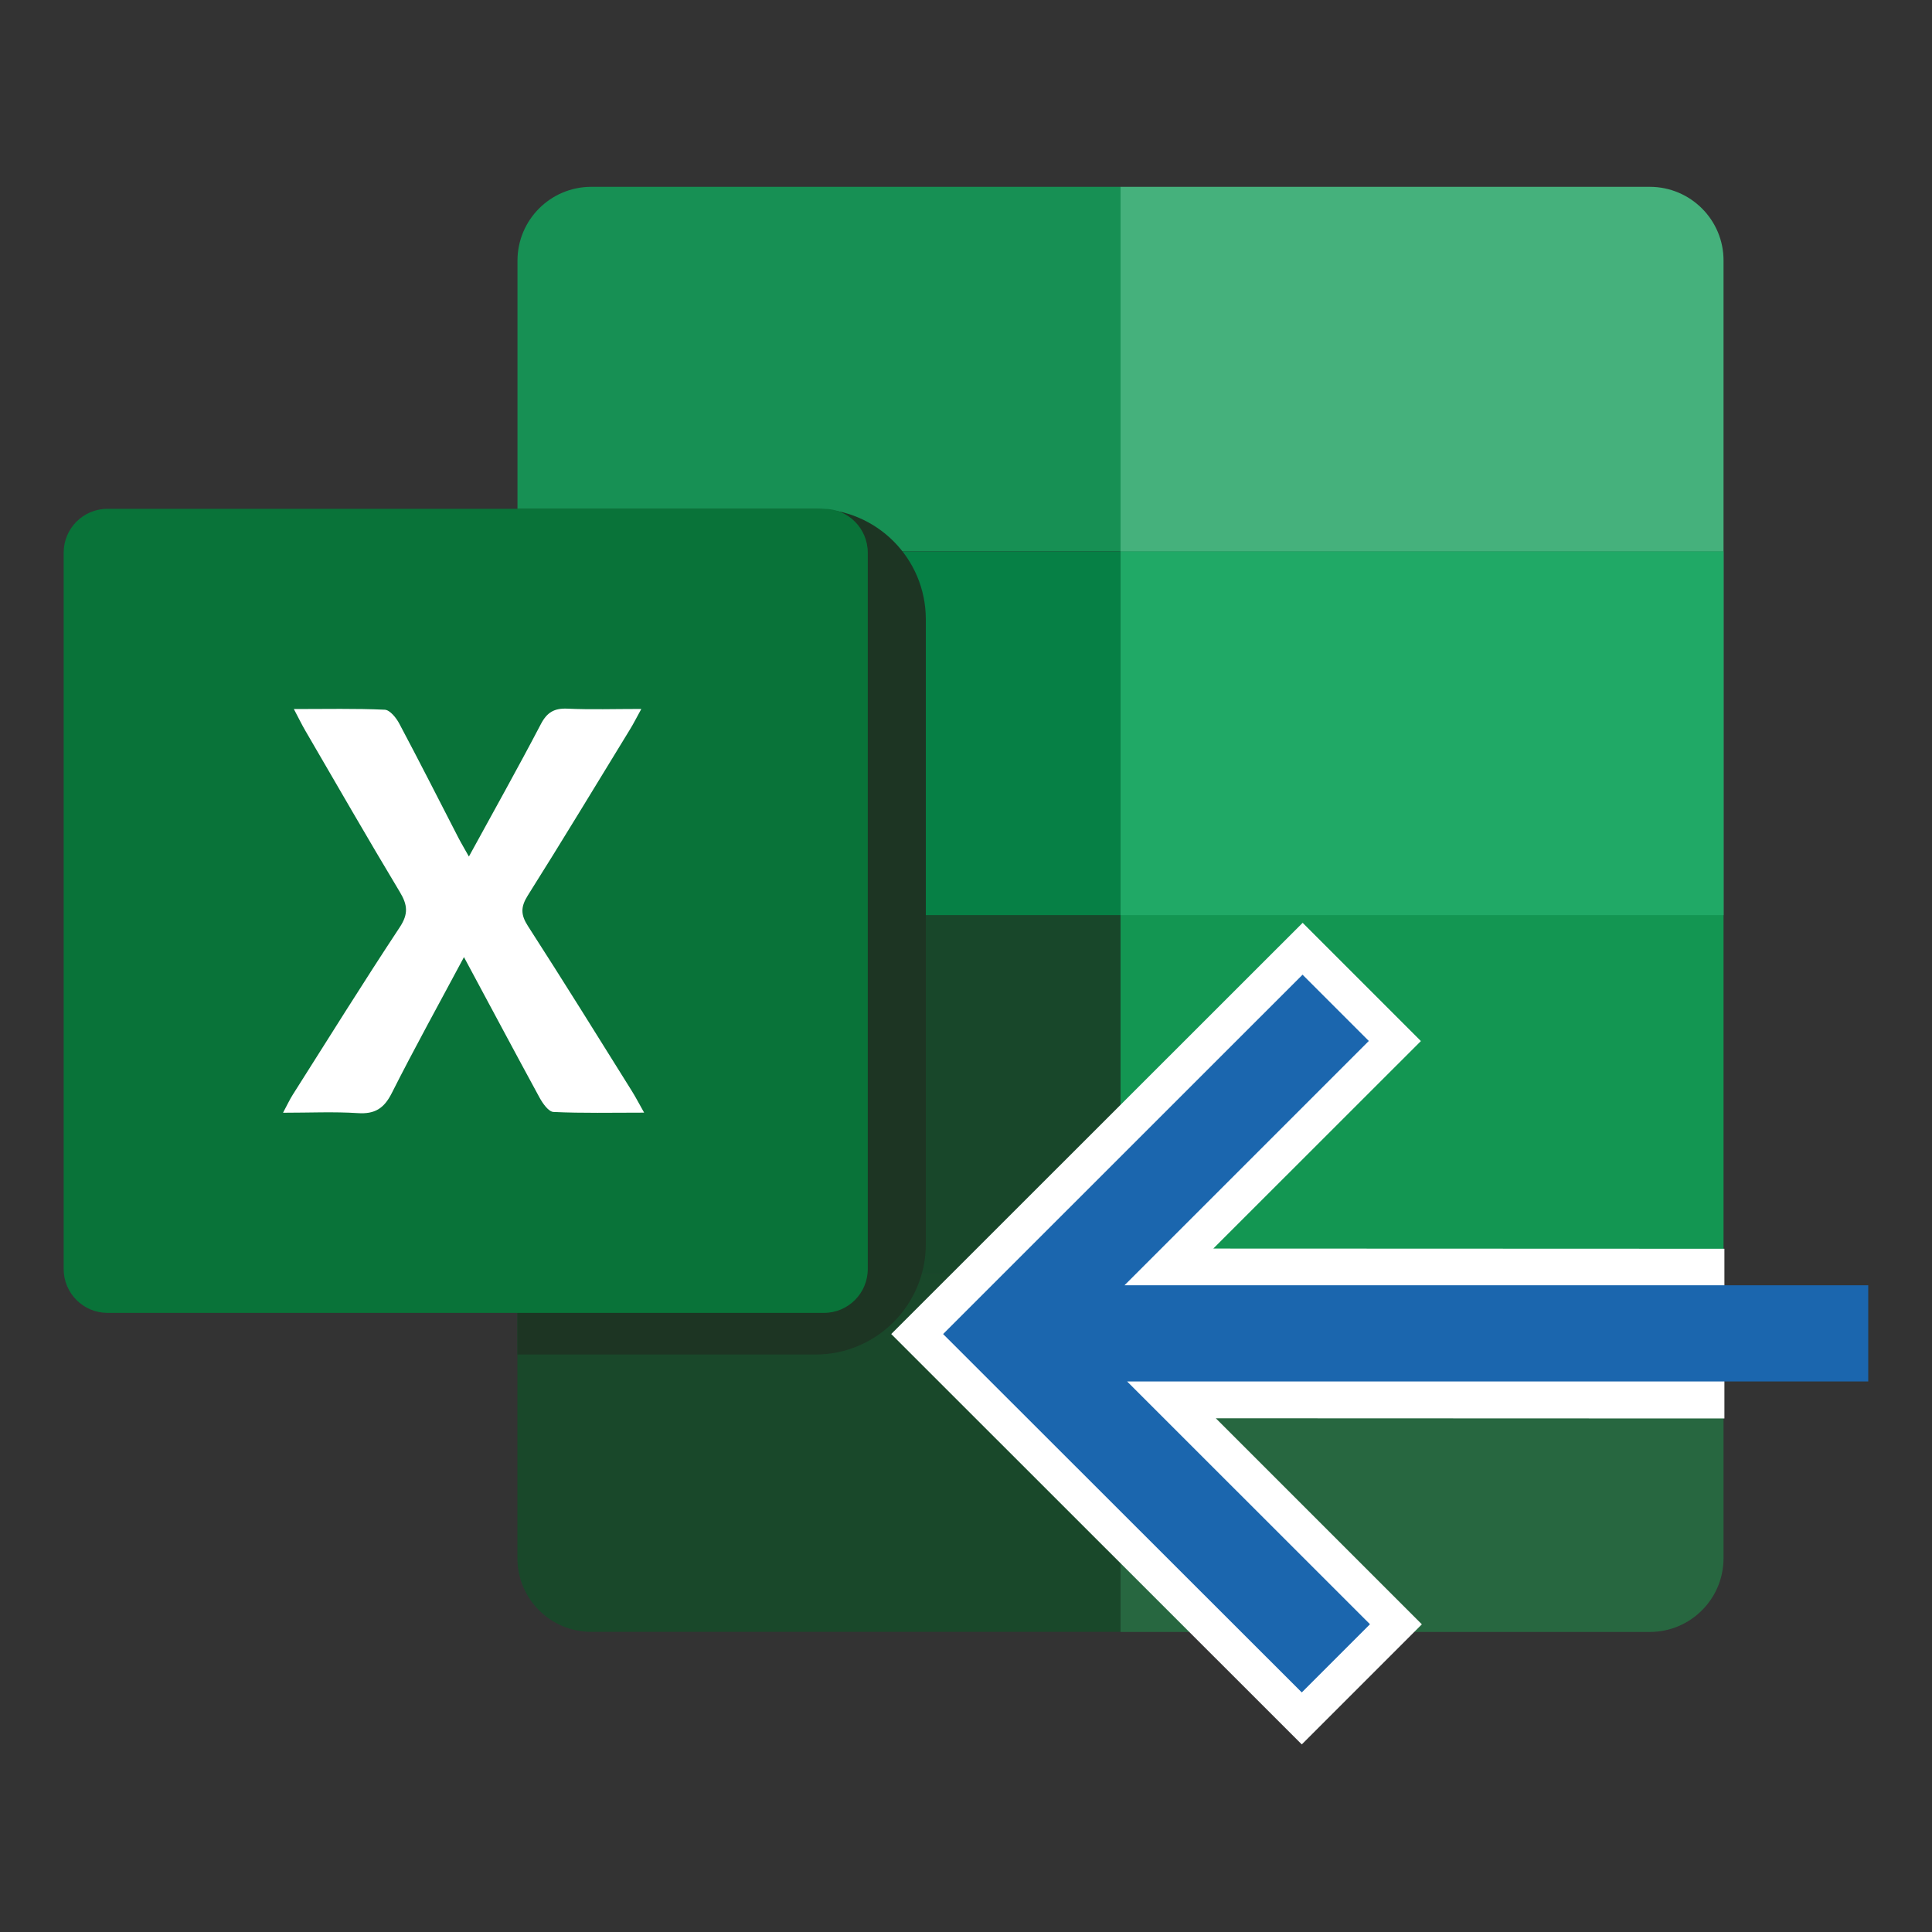 <?xml version="1.0" encoding="utf-8"?>
<!-- Generator: Adobe Illustrator 24.1.1, SVG Export Plug-In . SVG Version: 6.00 Build 0)  -->
<svg version="1.1" id="Layer_1" xmlns="http://www.w3.org/2000/svg" xmlns:xlink="http://www.w3.org/1999/xlink" x="0px" y="0px"
	 viewBox="0 0 200 200" style="enable-background:new 0 0 200 200;" xml:space="preserve">
<rect x="0" y="0" width="200" height="200" fill="#333333" stroke="none"/>
<style type="text/css">
	.st0{fill:#45B17C;}
	.st1{fill:#139652;}
	.st2{fill:#276740;}
	.st3{fill:#20A966;}
	.st4{fill:#179054;}
	.st5{fill:#19482A;}
	.st6{fill:#18472A;}
	.st7{fill:#068045;}
	.st8{fill:#1D3523;}
	.st9{fill:#097339;}
	.st10{fill:#FFFFFF;}
	.st11{fill:#1B66AE;}
</style>
<g>
	<g>
		<rect x="115.99" y="57.07" class="st0" width="62.43" height="37.66"/>
		<rect x="115.99" y="94.72" class="st1" width="62.43" height="37.11"/>
		<path class="st2" d="M115.99,168.94h54.79c4.22,0,7.64-3.42,7.64-7.64v-29.46h-62.43V168.94z"/>
		<path class="st0" d="M170.78,19.34h-54.79v37.73h62.43V26.98C178.43,22.76,175,19.34,170.78,19.34z"/>
		<rect x="115.99" y="57.07" class="st3" width="62.43" height="37.66"/>
		<path class="st4" d="M115.99,19.34H61.21c-4.22,0-7.64,3.42-7.64,7.64v30.08h62.43V19.34z"/>
		<path class="st5" d="M53.56,161.29c0,4.22,3.42,7.64,7.64,7.64h54.79v-37.11H53.56V161.29z"/>
		<rect x="53.56" y="94.72" class="st6" width="62.43" height="37.11"/>
		<rect x="53.56" y="57.07" class="st7" width="62.43" height="37.66"/>
		<path class="st8" d="M84.41,52.68H53.56v87.54h30.85c6.31,0,11.43-5.12,11.43-11.43V64.11C95.84,57.79,90.72,52.68,84.41,52.68z"
			/>
		<path class="st9" d="M11.13,135.91h74.16c2.51,0,4.54-2.03,4.54-4.54V57.21c0-2.51-2.03-4.54-4.54-4.54H11.13
			c-2.51,0-4.54,2.03-4.54,4.54v74.16C6.59,133.88,8.63,135.91,11.13,135.91z"/>
		<path class="st10" d="M48.03,99.08c-2.63,4.92-5.14,9.45-7.47,14.07c-0.8,1.59-1.75,2.2-3.53,2.08c-2.46-0.16-4.94-0.04-7.73-0.04
			c0.44-0.82,0.69-1.37,1.01-1.87c3.67-5.79,7.29-11.61,11.07-17.33c0.92-1.39,0.81-2.33,0-3.67c-3.32-5.52-6.52-11.1-9.76-16.66
			c-0.37-0.63-0.69-1.3-1.2-2.26c3.36,0,6.39-0.07,9.41,0.07c0.53,0.02,1.19,0.84,1.5,1.43c2.08,3.91,4.08,7.86,6.11,11.8
			c0.31,0.6,0.66,1.18,1.1,1.97c2.58-4.72,5.08-9.18,7.45-13.71c0.64-1.23,1.4-1.66,2.75-1.6c2.41,0.11,4.84,0.03,7.65,0.03
			c-0.5,0.9-0.82,1.55-1.2,2.16c-3.51,5.73-6.98,11.48-10.56,17.16c-0.74,1.18-0.73,1.99,0.02,3.15
			c3.64,5.65,7.18,11.35,10.74,17.05c0.39,0.62,0.73,1.28,1.29,2.27c-3.35,0-6.37,0.07-9.38-0.07c-0.52-0.02-1.13-0.9-1.46-1.51
			C53.29,108.92,50.79,104.21,48.03,99.08z"/>
	</g>
	<polygon class="st10" points="178.51,146.84 178.51,129.27 125.6,129.25 147.09,107.77 134.85,95.53 92.26,138.1 134.76,180.58 
		147.19,168.15 125.86,146.82 	"/>
	<path class="st11" d="M117.99,143.01c25.14,0,50.27,0,75.41,0v-9.96c-25.17,0-50.34,0-75.52,0c-0.4,0-0.81,0-1.47,0
		c8.6-8.6,16.98-16.98,25.29-25.29c-2.38-2.38-4.69-4.69-6.86-6.86c-12.38,12.37-24.83,24.82-37.21,37.2
		c12.35,12.35,24.79,24.78,37.13,37.1c2.25-2.25,4.56-4.56,7.06-7.06c-8.29-8.29-16.66-16.66-25.14-25.13
		C117.17,143.01,117.58,143.01,117.99,143.01z"/>
</g>
</svg>
